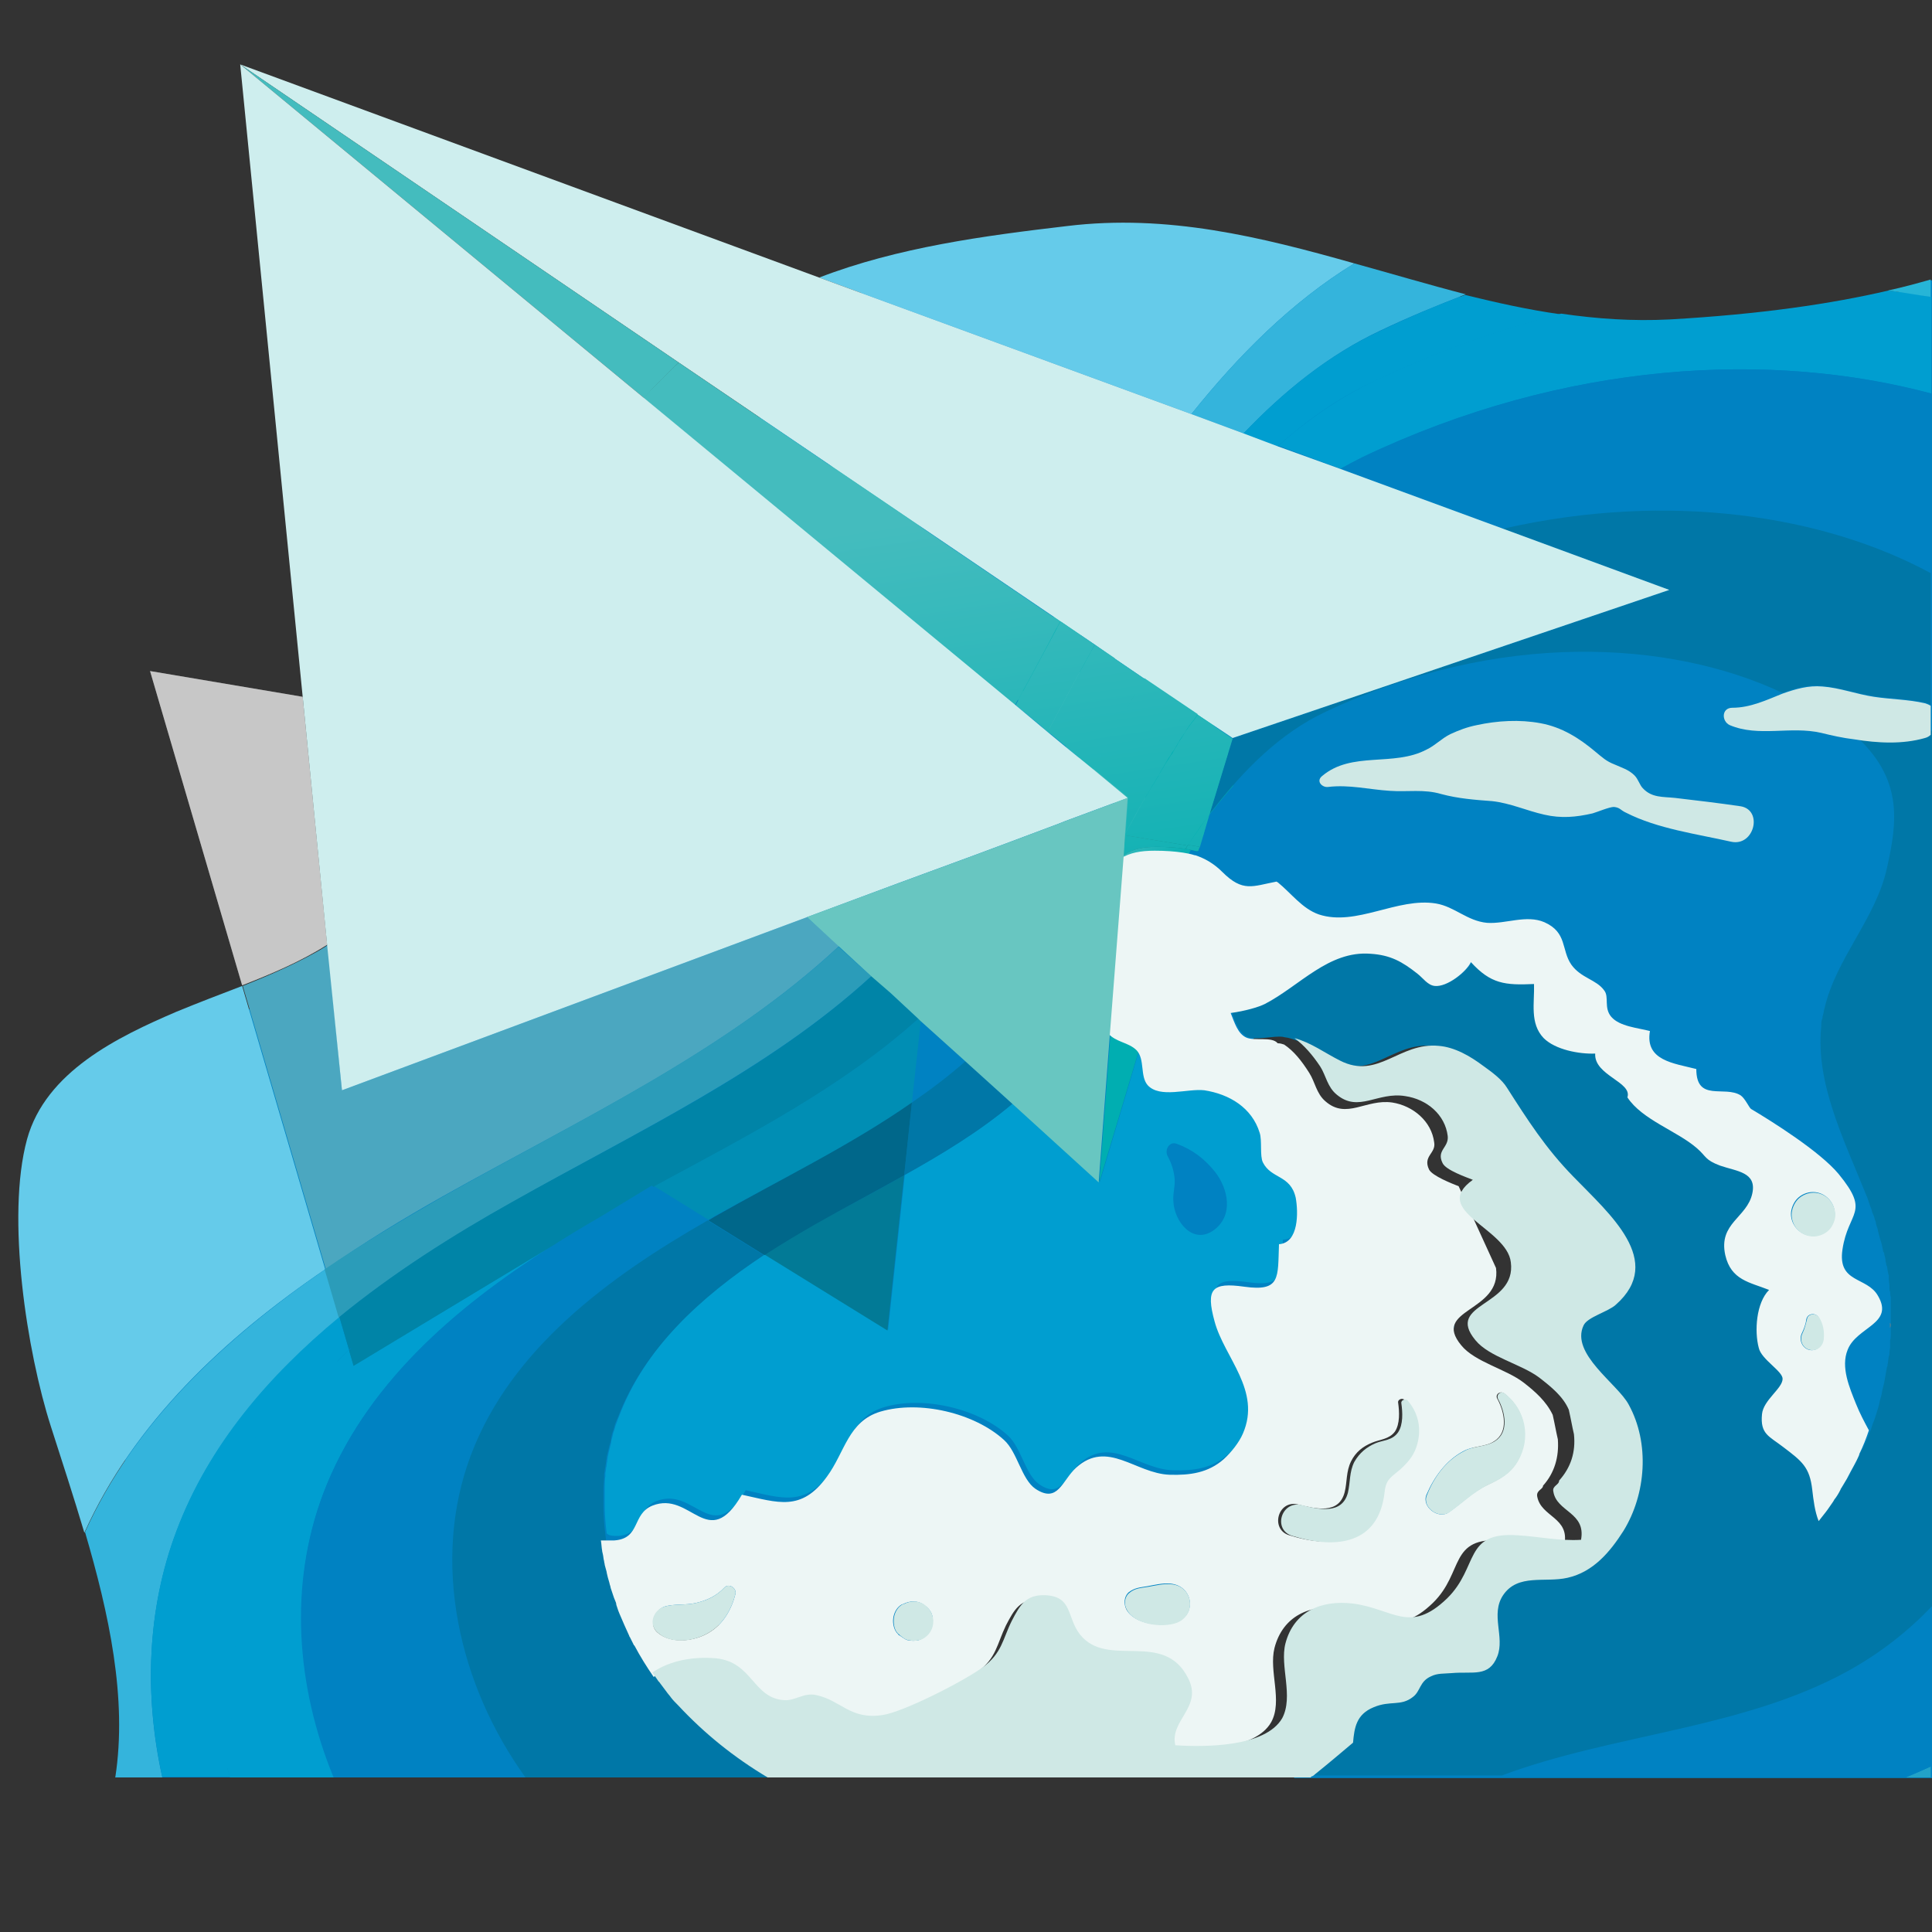 <?xml version="1.0" encoding="utf-8"?>
<!-- Generator: Adobe Illustrator 22.0.1, SVG Export Plug-In . SVG Version: 6.00 Build 0)  -->
<svg version="1.1" id="Layer_1" xmlns="http://www.w3.org/2000/svg" xmlns:xlink="http://www.w3.org/1999/xlink" x="0px" y="0px"
	 viewBox="0 0 300 300" style="enable-background:new 0 0 300 300;" xml:space="preserve">
<rect x="0" y="0" width="300" height="300" fill="#333333" stroke="none"/>
<style type="text/css">
	.st0{fill:#0082C2;}
	.st1{fill:url(#SVGID_1_);}
	.st2{fill:url(#SVGID_2_);}
	.st3{fill:url(#SVGID_3_);}
	.st4{fill:url(#SVGID_4_);}
	.st5{fill:#65CBEA;}
	.st6{fill:url(#SVGID_5_);}
	.st7{fill:#34B4DC;}
	.st8{fill:#009ED0;}
	.st9{fill:#0077A7;}
	.st10{fill:#22A2C8;}
	.st11{fill:#26B5D7;}
	.st12{fill:#CFE8E5;}
	.st13{fill:#4BA7C0;}
	.st14{fill:#2B9CB9;}
	.st15{fill:#027A96;}
	.st16{fill:#0084A7;}
	.st17{fill:#008EB4;}
	.st18{fill:#00678A;}
	.st19{fill:#FFFFFF;}
	.st20{opacity:0.22;enable-background:new    ;}
	.st21{fill:#CEEEEE;}
	.st22{fill:url(#SVGID_6_);}
	.st23{fill:url(#SVGID_7_);}
	.st24{fill:url(#SVGID_8_);}
	.st25{fill:url(#SVGID_9_);}
	.st26{fill:url(#SVGID_10_);}
	.st27{fill:url(#SVGID_11_);}
	.st28{fill:url(#SVGID_12_);}
	.st29{fill:url(#SVGID_13_);}
	.st30{fill:url(#SVGID_14_);}
	.st31{fill:url(#SVGID_15_);}
	.st32{fill:url(#SVGID_16_);}
	.st33{fill:#EDF6F5;}
	.st34{fill:none;}
	.st35{fill:#68C6C1;}
</style>
<g>
	<g>
		<g>
			<g>
				<path class="st0" d="M100.8,184.4c-2.8,2-6.2,3.1-9.2,4.8c-3.3,1.9-6.4,4.1-9.4,6.3c-0.5,0.4,0,1.2,0.5,0.9
					c3.1-2.2,6.2-4.4,9.4-6.3c3-1.7,6.4-2.8,9.2-4.8C101.9,184.9,101.4,184.1,100.8,184.4L100.8,184.4z"/>
			</g>
		</g>
		<path class="st0" d="M210.3,41c0,0-60.1-4.6-74.9,2.5L50.8,146.8c0,0-46.4,33.2-37.6,59c0,0,19.5,51.9,4.7,70.2h94.6
			c-4.7-3.5-8.7-8.2-13-12c-8-7.3,3.9-19.2,11.9-11.9c3.8,3.5,7.5,6.9,11.3,10.2c0.9-1.6,1.9-3.1,3.3-4.4c3.2-3.2,8.7-3.2,11.9,0
			c0.8,0.8,1.5,1.7,2.2,2.7c0.5-0.9,0.9-1.8,1.4-2.6c2.6-4.3,5.8-7.7,10.1-10.4c8-5.2,20.7-7.2,24.1,4.5c0.1,0.4,0.2,0.8,0.3,1.2
			c5.8-0.8,12.1,0,15.5,5.4c0.3,0.5,0.5,0.9,0.7,1.4c0.6-1.3,1-2.7,1.5-3.8c2.3-5.4,5.9-9.8,11.4-12.4c4.6-2.2,10.1-1.8,13.6,1.3
			c3.2-3.9,6.6-7.2,11.2-9.5c-0.8-3.8-1.1-7.8-1.3-11.7c-0.2-3.3-0.2-6.6-0.3-9.9c-0.7-0.8-1.3-1.8-1.7-2.8c-1.5-3.6-1-6.4,0.4-8.7
			c-0.1-0.5-0.2-1-0.3-1.4c-1.5-5.8-4.5-14-10.5-16.3c-3.4-1.4-7-2-10.4-3.6c-3.6-1.8-6.7-4.2-9.9-6.6c-8.5-6.3-1.2-19.9,8.5-14.5
			c2.7,1.5,7.2-1.1,10.1-1.5c4.2-0.7,8-0.1,11.7,2.2c5.8,3.5,9.1,9.6,14.1,13.9c6.1,5.3,13.1,10.2,12.5,19.4
			c-0.3,4.7-2.7,9.1-6,12.4c-0.1,0.2-0.3,0.3-0.5,0.4c1.3,0.9,2.5,1.8,3.5,2.9c3.5,3.8,5.2,9.3,3.7,14.3c-0.6,2-1.8,3.6-2.6,5.4
			c-0.7,1.6-0.4,2.5-0.4,4.8c0,1.9-0.2,3.8-0.8,5.5c0.7,1.7,1.2,3.5,1.1,5.6c-0.6,8.1-10.3,10.1-14.7,6c-0.2,0.1-0.4,0.3-0.6,0.4
			c-2.5,1.9-4.4,4.7-6.2,7.2c-5.1,7-10.1,12.5-18.4,15.7c-2.8,1.1-5.4,0.3-7.3-1.4c-0.8,1-1.7,1.9-2.7,2.7h99.1V43.5
			C299.8,43.5,262.6,60.2,210.3,41z M202.5,225.2c0.3,0,0.6,0,0.7,0c0,0,0,0,0-0.1c-0.1-0.1,0.3-0.3,0,0c0.2-0.2,0.3-0.4,0.3-0.4
			c0.3-0.5,0.6-1,0.9-1.5c0-0.1,0.1-0.2,0.1-0.2c0.1-0.2,0.2-0.5,0.3-0.7c0.2-0.7,0.5-1.4,0.7-2.1c0.5-1.5,0.9-3.1,1.4-4.6
			c1.3-4.4,5.9-7.1,10.4-5.9c4.3,1.2,7.2,6,5.9,10.4c-1.4,4.5-2.5,9.4-5.1,13.4c-3.5,5.4-9,8.7-15.5,8.6c-4.6-0.1-8.4-3.8-8.4-8.4
			C194.1,229.2,197.9,225.1,202.5,225.2z"/>
		<path class="st0" d="M175.4,271.5c-2.8,1.8-6,3.1-9.1,4.1c-0.4,0.1-0.7,0.2-1.1,0.3h11.8c-0.8-1.4-1.3-2.9-1.4-4.6
			C175.5,271.5,175.4,271.5,175.4,271.5z"/>
		<g>
			<g>
				
					<linearGradient id="SVGID_1_" gradientUnits="userSpaceOnUse" x1="139.964" y1="196.549" x2="180.653" y2="196.549" gradientTransform="matrix(1 0 0 -1 0 300)">
					<stop  offset="0" style="stop-color:#44BCBE"/>
					<stop  offset="1" style="stop-color:#00AEB1"/>
				</linearGradient>
				<path class="st1" d="M158.8,107.2c5.9,3.8,11.2,8.3,16,13.5c2.2-2.9,4.4-5.8,6.7-8.6c-3.4-1.6-6.3-3.6-8.8-6.4
					c-2.3-2.6-3.5-6-6.1-8.3c-2.9-2.6-6.6-1.6-9.6-3.5c-3.5-2.1-6.4-5.6-9.9-8c-1.9,3.2-3.7,6.3-5.6,9.5c4.3,2.3,6.1,7.4,10.1,10.1
					c1.5,1,3.1,1.2,4.7,2c2.2,1.1,3.8,3.2,5.3,5.1c4.4,5.5,12.2-2.3,7.8-7.8c-1.6-1.9-3.1-3.7-5.1-5.2s-4.3-1.8-6.3-3.1
					c-1.7-1-2.9-3.5-4.3-5c-2-2.2-3.9-4.3-6.6-5.7c-6.3-3.4-11.4,5.5-5.6,9.5c3.7,2.5,6.7,6.3,10.6,8.5c1.4,0.8,2.9,1.2,4.5,1.5
					c1,0.1,2,0.3,3.1,0.4c-0.8-0.9-0.8-0.9-0.2,0.2c2.4,2.6,3.9,6,6.4,8.5c2.9,2.9,6.3,5.2,10,6.9c5.5,2.5,11.1-3.9,6.7-8.6
					c-5.4-5.8-11.5-10.9-18.2-15.2C158.4,93.9,152.9,103.4,158.8,107.2L158.8,107.2z"/>
			</g>
		</g>
		<g>
			<g>
				
					<linearGradient id="SVGID_2_" gradientUnits="userSpaceOnUse" x1="170.063" y1="179.121" x2="186.597" y2="179.121" gradientTransform="matrix(1 0 0 -1 0 300)">
					<stop  offset="0" style="stop-color:#44BCBE"/>
					<stop  offset="1" style="stop-color:#00AEB1"/>
				</linearGradient>
				<path class="st2" d="M191.6,124.6c-0.1-5.2-0.7-10.1-4.8-13.7c-4.1-3.5-9.4-5.3-14.4-7c-2.8-0.9-6.1,1.1-6.8,3.8
					c-1.3,5.4,1.3,9.6,4.6,13.7c1.2,1.6,3.2,3.1,4,4.9c0.7,1.5,0.7-0.3-0.1,1.1c-0.5,0.9-1.9,1.9-2.6,2.8c-4.3,5.6,5.3,11.1,9.5,5.6
					c-1.1,1.5,1.6-0.9,1.6-0.9c1-0.9,1.7-1.7,2.3-2.9c1.1-2.3,1.1-5,0.5-7.4c-0.7-2.5-2-4.5-3.6-6.5c-1.1-1.3-5.9-5.6-5.5-7.4
					c-2.3,1.3-4.5,2.6-6.8,3.8c2.7,0.9,5.4,1.8,7.9,3.2c3.1,1.7,3.2,3.4,3.3,6.9C180.8,131.7,191.8,131.7,191.6,124.6L191.6,124.6z"
					/>
			</g>
		</g>
		<g>
			<g>
				
					<linearGradient id="SVGID_3_" gradientUnits="userSpaceOnUse" x1="126.916" y1="206.443" x2="171.596" y2="206.443" gradientTransform="matrix(1 0 0 -1 0 300)">
					<stop  offset="0" style="stop-color:#44BCBE"/>
					<stop  offset="1" style="stop-color:#00AEB1"/>
				</linearGradient>
				<path class="st3" d="M174.1,104.6c-8-5.6-16-11.3-23.9-17.1c-6.8-5-12.8-11-20.3-14.8c-6.3-3.2-11.9,6.3-5.6,9.5
					c7.4,3.8,13.6,9.9,20.3,14.8c7.9,5.8,15.9,11.5,23.9,17.1C174.3,118.1,179.8,108.6,174.1,104.6L174.1,104.6z"/>
			</g>
		</g>
		<g>
			<g>
				
					<linearGradient id="SVGID_4_" gradientUnits="userSpaceOnUse" x1="167.126" y1="185.031" x2="182.204" y2="185.031" gradientTransform="matrix(1 0 0 -1 0 300)">
					<stop  offset="0" style="stop-color:#44BCBE"/>
					<stop  offset="1" style="stop-color:#00AEB1"/>
				</linearGradient>
				<path class="st4" d="M164.6,114.7c4.7,2.8,9.2,5.9,13.4,9.3c2.3,1.9,5.5,2.3,7.8,0c1.9-1.9,2.3-5.9,0-7.8c-5-4-10.2-7.7-15.6-11
					C164.1,101.5,158.5,111,164.6,114.7L164.6,114.7z"/>
			</g>
		</g>
		<g>
			<g>
				<path class="st0" d="M97,183.5c0.5-0.4,0,0-0.1,0.1s-0.7,0.3-0.1,0.1c-1.2,0.5-2,1.4-1.8,2.7c0.1,1.1,1.2,2.3,2.5,2.2
					c0.8-0.1,1.5-0.2,2.1-0.7c0.3-0.2,0.6-0.5,0.9-0.7c-0.6,0.4,0,0,0.2,0c1.2-0.5,1.6-2.4,0.9-3.4c-0.8-1.2-2.1-1.5-3.4-0.9
					c-0.4,0.2-0.8,0.5-1.2,0.8c-0.4,0.3,0.5-0.2,0,0l-0.1,0.1c0.2-0.1,0.4-0.2,0.7-0.2c0.2,1.6,0.4,3.3,0.7,4.9
					c1-0.4,1.7-0.8,2.5-1.4c0.5-0.4,0.7-1.2,0.7-1.8s-0.3-1.3-0.7-1.8c-0.5-0.4-1.1-0.8-1.8-0.7C98,182.8,97.5,183.1,97,183.5
					L97,183.5z"/>
			</g>
		</g>
		<path class="st5" d="M210.3,40.9c-14.5-4.1-29-7.7-44.6-5.8c-12.8,1.5-26.3,3.3-38.5,8L185,64.3C192.2,55.3,200.5,46.9,210.3,40.9
			z"/>
		<path class="st5" d="M50.5,197.1l-12.9-44c-3.4,1.3-6.8,2.6-10.2,4c-9.1,3.9-20.3,9.3-23.2,19.8c-3.3,12.1,0,33.1,3.7,44.6
			c1.7,5.3,3.5,10.8,5.2,16.5C20.8,220.9,34.8,207.8,50.5,197.1z"/>
		
			<linearGradient id="SVGID_5_" gradientUnits="userSpaceOnUse" x1="293.538" y1="603.63" x2="293.538" y2="104.038" gradientTransform="matrix(1 0 0 -1 0 300)">
			<stop  offset="0" style="stop-color:#A51CA0"/>
			<stop  offset="1" style="stop-color:#EC7A48"/>
		</linearGradient>
		<path class="st6" d="M293.5,206.2c0,0.1,0,0.2,0,0.3c0-0.4,0-0.9,0-1.3c0,0.1,0,0.2,0,0.2C293.6,205.6,293.6,205.9,293.5,206.2z"
			/>
		<path class="st7" d="M27.4,237.8c5-13.3,14.3-24.1,25.3-33.2l-2.2-7.5c-15.7,10.8-29.7,23.9-37.3,40.8c3.7,12.6,6.6,25.8,4.7,38.1
			h7.3C22.4,263.3,22.8,250,27.4,237.8z"/>
		<path class="st7" d="M185,64.3l8.1,3c6.2-6.5,13.2-12.2,21.3-16c4.4-2.1,8.8-3.9,13.2-5.6c-5.8-1.5-11.5-3.2-17.3-4.8
			C200.5,46.9,192.2,55.3,185,64.3z"/>
		<path class="st8" d="M96,238.5c4-0.3,2.7-4.1,5.9-5.4c6-2.4,8.6,7.3,13.9-1.7c5.5,1.2,9.2,2.7,13.2-2.8c2.7-3.8,3.2-8.6,8.3-10.1
			c6-1.8,14.6,0.2,19.2,4.4c2.1,1.9,2.7,6.1,4.9,7.6c3.4,2.3,4-1.3,6.3-3.3c4.9-4.3,9.2,1,14.5,1.1c3.2,0.1,6-0.3,8.4-2.4
			c1.2-1,2.4-2.5,3-4c2.9-6.7-2.9-11.8-4.4-17.4c-1.4-5.1-0.4-6.1,4.6-5.4c5.7,0.8,5.3-1.4,5.4-6.6c3.1-0.1,3.1-5,2.6-7.2
			c-0.7-3.6-3.7-2.9-5.1-5.5c-0.5-1-0.1-3.4-0.5-4.6c-1.1-3.9-4.6-6-8.6-6.6c-2.6-0.4-6.9,1.2-8.8-0.8c-1.2-1.3-0.4-3.9-1.7-5.4
			l-6.3,21.1l-13.5-12.2c-5.1,4.3-10.9,7.8-16.8,11.1l-2.6,24.1l-19.1-11.8c-9.8,6.4-18.6,14.4-22.7,25.3c-0.2,0.4-0.3,0.9-0.5,1.3
			c0,0.1-0.1,0.3-0.1,0.4c-0.1,0.3-0.2,0.6-0.3,0.9c0,0.2-0.1,0.3-0.1,0.5c-0.1,0.3-0.2,0.6-0.2,0.9c0,0.1-0.1,0.3-0.1,0.4
			c-0.1,0.4-0.2,0.8-0.3,1.2c0,0.2-0.1,0.4-0.1,0.5c0,0.2-0.1,0.5-0.1,0.7s-0.1,0.4-0.1,0.7c0,0.2-0.1,0.4-0.1,0.6
			c0,0.2-0.1,0.5-0.1,0.7c0,0.1,0,0.3,0,0.4c-0.1,0.6-0.1,1.2-0.1,1.8v0.1c0,0.3,0,0.7,0,1c0,0.1,0,0.2,0,0.3c0,0.3,0,0.7,0,1v0.1
			c0,1.5,0.1,3,0.3,4.6l0,0C94.6,238.5,95.2,238.5,96,238.5z M182.7,177.6c2.5,0.9,4.4,2.4,6,4.4c2,2.6,2.9,6.7-0.2,9
			c-3.3,2.4-6.2-1.4-6.3-4.5c-0.1-1.2,0.3-2.3,0.2-3.4c-0.1-1.3-0.5-2.5-1.1-3.6C180.8,178.5,181.6,177.2,182.7,177.6z"/>
		<path class="st0" d="M186.3,131.6l0.6,0.1l-0.8,0.5v0.2c1.5,0.5,2.9,1.3,4.2,2.6c3.2,3.2,4.7,2.2,8.4,1.5c0.4-0.1,0.7-0.1,1.1-0.2
			c3.3-0.4,3.9,2.5,6.9,2c2-0.4,3.8-2.7,3.6-4.7c7.6-0.3,15.5,1.4,22.5,4.5c-1-3.3,6.1-3,7.7-2.7c4.8,1.1,10.8,5.6,13.2,9.9
			c0.8,1.4,1,7,2.2,7.8c1.5,1.1,4.5,0,6.4,1.3c1.8,1.3,2.2,5.1,4.3,5.6c1.8,0.5,5.2-2.3,7.3-2.4c2.8-0.1,6.1,0.8,8.6,2.5l0,0
			c0-0.4,0.1-0.8,0.1-1.1c0-0.1,0-0.3,0.1-0.4c0-0.1,0-0.3,0.1-0.4c0.1-0.3,0.1-0.6,0.2-0.9c1.8-7.8,7.9-14,9.7-21.8
			c1.7-7.4,2.5-13.9-4.9-20.6c-1.7-0.3-3.5-0.7-5.1-1c-4.7-1.1-9.6,0.7-14.2-1.2c-1.4-0.6-1.3-2.7,0.4-2.7c2.8,0,5.3-1.2,7.8-2.2
			c-17.6-8.3-44.4-9.8-70.9,2.9c-7.1,3.4-12.8,9.1-17.6,15.3c-0.2,0.2-0.3,0.4-0.5,0.6L186.3,131.6z M205.2,120.5
			c4.6-3.8,11.1-1.4,16.2-4.1c1.3-0.7,2.3-1.8,3.7-2.4c1.4-0.7,2.7-1.1,4.1-1.4c3.2-0.7,6.7-0.9,9.9-0.3c3.3,0.6,6,2.2,8.5,4.4
			c1.1,0.9,1.7,1.5,3,2c1.1,0.5,2.2,0.8,3.1,1.7c0.6,0.6,0.8,1.5,1.3,2c1.4,1.5,3.1,1.3,5,1.5c3.4,0.3,6.8,0.8,10.2,1.3
			c3.5,0.5,2.1,6.2-1.5,5.5c-5.3-1.1-11.5-2-16.3-4.5c-0.8-0.4-0.8-0.9-1.9-0.9c-0.7,0-2.6,0.9-3.3,1c-2.6,0.6-4.8,0.8-7.5,0.2
			c-2.8-0.6-5.3-1.8-8.1-2.1c-2.7-0.3-5.3-0.4-7.9-1.1c-2.6-0.7-5.2-0.3-8-0.5c-3.2-0.2-6.3-1-9.6-0.6
			C205.3,122.3,204.3,121.3,205.2,120.5z"/>
		<g>
			<path class="st9" d="M281.6,231.2c-0.4-3.4-1.6-4.4-4.5-6.6c-2.3-1.7-3.6-2-3.3-5.1c0.2-2.1,3.2-4,3.2-5.5c0-1.2-3.2-3-3.7-4.8
				c-0.6-2.7-0.4-7,1.6-9c-3-1.2-5.9-1.4-6.8-5.4c-1.1-5,3.3-5.8,4.2-9.6c0.7-3.3-2.4-3.4-5-4.3c-2.4-0.9-2.1-1.4-3.6-2.7
				c-3.1-2.8-8.5-4.4-10.8-7.9c0.7-2.4-5.2-3.4-5-6.8c-2.5,0.1-6.2-0.5-8-2.4c-2.2-2.2-1.4-5.5-1.5-8.4c-4.6,0.2-6.8,0-9.8-3.4
				c-0.7,1.5-3.7,3.9-5.6,3.7c-1.1-0.1-1.8-1.2-2.7-1.9c-2.4-1.9-4.2-2.8-7.3-3.1c-6.6-0.5-11,5-16.4,7.8c-1,0.5-3.1,1.2-5.3,1.4
				c0.5,1.5,1.1,3.1,2.4,3.8c1.3,0.6,4-0.2,5.5,0c0.3,0.1,0.7,0.1,1,0.2c2.6,0.7,4.6,2.3,7,3.5c5.8,3,9-2.8,15-2.3
				c2.5,0.2,4.8,1.7,6.8,3.1c1.2,0.9,2.7,2.1,3.6,3.4c3.1,4.9,5.9,9.4,10.1,13.7c5.5,5.7,14,13,6.5,19.8c-1.1,1-4.3,1.9-4.9,3.2
				c-2,4.3,5.2,9,6.9,12.2c3.2,6,2.5,13.8-0.8,19.5c-2,3.4-4.6,6.4-8.5,7.3c-3.4,0.8-7.5-0.7-9.8,2.7c-2,3,0.3,6.6-0.9,9.5
				c-1.4,3.3-3.8,2.4-7,2.6c-1,0.1-2.1,0-3.1,0.5c-1.6,0.8-1.5,2.3-2.7,3.2c-1.9,1.5-3.5,0.5-6,1.6c-2.6,1.1-2.9,3.1-3.1,5.5l0,0
				c1.2-1,2.4-1.9,3.6-2.8c0.1-0.1,0.2-0.2,0.3-0.3c0.5-0.3,0.9-0.7,1.4-1c0.2-0.1,0.3-0.2,0.5-0.3c0.6-0.4,1.2-0.8,1.8-1.2
				c15.8-9.5,36.1-8.5,52.2-17.3c0.6-0.3,1.2-0.7,1.8-1.1c0.2-0.1,0.4-0.2,0.6-0.4c0.4-0.3,0.8-0.5,1.2-0.8c0.2-0.1,0.4-0.3,0.6-0.4
				c0.4-0.3,0.7-0.5,1.1-0.8c0.2-0.2,0.4-0.3,0.6-0.5c0.4-0.3,0.7-0.6,1-0.8c0.2-0.2,0.4-0.3,0.6-0.5c0.3-0.3,0.7-0.6,1-0.9
				c0.2-0.2,0.4-0.3,0.5-0.5c0.4-0.3,0.7-0.7,1-1c0.2-0.2,0.3-0.3,0.5-0.5c0.4-0.4,0.7-0.8,1.1-1.2c0.1-0.1,0.2-0.2,0.3-0.4
				c0.5-0.5,0.9-1.1,1.4-1.6C281.9,234.6,281.7,232.9,281.6,231.2z"/>
		</g>
		<path class="st8" d="M259.3,49.6c-5.8,0.3-11.4-0.1-16.9-0.9c-9.6,2.4-19.4,5.9-29.1,10.5c-5.4,2.6-10.3,6-14.8,10l9.7,3.6
			c1.1-0.6,2.3-1.2,3.4-1.8c31.7-15.1,63.6-16.5,88.3-9.9v-15c-2.2-0.4-4.4-0.7-6.6-1C284.3,47.2,273.3,48.8,259.3,49.6z"/>
		<path class="st10" d="M299.8,276v-1.7c-1.3,0.6-2.6,1.1-3.9,1.7H299.8z"/>
		<path class="st8" d="M50.2,231.9c6.3-16.6,20.2-28.8,35.5-38.4L54.9,212l-0.7-2.4c-7.6,7.4-13.9,15.8-17.6,25.8
			c-4.9,13-4.8,27.2-0.9,40.6h16.2C46.1,261.9,44.9,246.1,50.2,231.9z"/>
		<path class="st8" d="M193.1,67.3l5.3,2c4.5-4,9.4-7.5,14.8-10c9.7-4.6,19.5-8.1,29.1-10.5c-5-0.7-9.9-1.8-14.8-3
			c-4.4,1.6-8.8,3.5-13.2,5.6C206.3,55.1,199.3,60.8,193.1,67.3z"/>
		<path class="st11" d="M299.8,46.1v-2.7c-2.1,0.6-4.3,1.2-6.6,1.7C295.4,45.4,297.6,45.8,299.8,46.1z"/>
		<path class="st8" d="M36.6,235.4c3.8-9.9,10-18.4,17.6-25.8l-1.5-5.1c-11,9.1-20.3,19.9-25.3,33.2c-4.6,12.2-5,25.5-2.2,38.2h10.5
			C31.8,262.6,31.7,248.4,36.6,235.4z"/>
		<path class="st0" d="M211.5,71c-1.2,0.6-2.3,1.2-3.4,1.8l25.3,9.3c25.9-5.9,50-2.1,66.4,6.9V61.1C275.1,54.5,243.2,55.9,211.5,71z
			"/>
		<path class="st0" d="M286.7,259.8c-16.4,9-36.3,9.7-53.7,16.2h62.9c1.3-0.5,2.6-1.1,3.9-1.7v-24.6
			C296,253.7,291.6,257.1,286.7,259.8z"/>
		<path class="st0" d="M73.1,226c6.2-16.5,21.5-27.8,36.8-36.5l-8.4-5.2c-2.1,1.1-4.2,2.3-6.3,3.5c-0.6,0.4-1.3,0.7-1.9,1.1
			l-7.6,4.6c-15.2,9.7-29.2,21.8-35.5,38.4c-5.4,14.2-4.2,30,1.6,44.1h29.7C71.2,261.6,66.9,242.5,73.1,226z"/>
		<path class="st0" d="M142.9,158.5l-1.4,12.8c2.9-2,5.7-4.1,8.3-6.4L142.9,158.5z"/>
		<path class="st9" d="M233.4,82.1l25.8,9.5l-67.8,23l-3.6,11.8c0.2-0.2,0.3-0.4,0.5-0.6c4.8-6.2,10.5-12,17.6-15.3
			c26.6-12.6,53.3-11.2,70.9-2.9c1.9-0.7,3.9-1.3,6.2-1.1c2.7,0.3,5.3,1.2,8,1.6c2.6,0.4,5.3,0.4,7.9,1c0.4,0.1,0.7,0.2,0.9,0.4V89
			C283.4,80.1,259.3,76.2,233.4,82.1z"/>
		<path class="st9" d="M288.1,114.2c7.3,6.7,6.6,13.1,4.9,20.6c-1.7,7.8-7.9,14-9.7,21.8c-0.1,0.3-0.1,0.6-0.2,0.9
			c0,0.1-0.1,0.3-0.1,0.4c0,0.1,0,0.3-0.1,0.4c-0.1,0.4-0.1,0.8-0.1,1.1l0,0c-0.9,8.8,3.5,17.5,7,26.2c0,0.1,0,0.1,0.1,0.2
			c0.1,0.3,0.2,0.6,0.3,0.9c0,0.1,0.1,0.2,0.1,0.3c0.1,0.3,0.2,0.5,0.3,0.8c0,0.1,0.1,0.2,0.1,0.4c0.1,0.2,0.2,0.5,0.3,0.7
			c0,0.1,0.1,0.3,0.1,0.4c0.1,0.2,0.2,0.5,0.2,0.7c0,0.1,0.1,0.3,0.1,0.4c0.1,0.2,0.2,0.5,0.2,0.7c0,0.1,0.1,0.2,0.1,0.4
			c0.1,0.4,0.2,0.7,0.3,1.1c0.2,0.5,0.3,1.1,0.4,1.6c0,0.1,0,0.2,0.1,0.2c0,0.1,0.1,0.2,0.1,0.4c0.1,0.4,0.2,0.7,0.2,1.1
			c0,0.1,0.1,0.3,0.1,0.4c0,0.1,0,0.2,0.1,0.3c0.1,0.4,0.1,0.8,0.2,1.1c0,0.1,0,0.2,0.1,0.3c0,0.1,0,0.2,0,0.3s0,0.2,0,0.4
			c0,0.3,0.1,0.7,0.1,1c0,0.1,0,0.2,0,0.3c0,0,0,0,0,0.1c0,0.2,0,0.3,0.1,0.5c0,0.3,0,0.5,0.1,0.8c0,0.1,0,0.3,0,0.4
			c0,0.1,0,0.2,0,0.3s0,0.2,0,0.2c0,0.3,0,0.6,0,0.8c0,0.1,0,0.2,0,0.4s0,0.4,0,0.6c0,0.2,0,0.3,0,0.5c0,0.4,0,0.9,0,1.3
			c0,0.2,0,0.3,0,0.5s0,0.4,0,0.6c0,0.1,0,0.2,0,0.2c0,0.3,0,0.6-0.1,0.9c0,0.1,0,0.2,0,0.4c0,0.1,0,0.2,0,0.3s0,0.2,0,0.3
			c0,0.3-0.1,0.6-0.1,0.9c0,0.2,0,0.4-0.1,0.6c-0.1,0.4-0.1,0.9-0.2,1.3c0,0.1,0,0.3-0.1,0.4c-0.1,0.6-0.2,1.1-0.3,1.7
			c0,0.2-0.1,0.4-0.1,0.6c-0.1,0.4-0.2,0.8-0.3,1.2c0,0.2-0.1,0.4-0.1,0.6c-0.1,0.5-0.3,1-0.4,1.6c0,0.1-0.1,0.3-0.1,0.4
			c-0.1,0.4-0.3,0.9-0.4,1.3c-0.1,0.2-0.1,0.4-0.2,0.6c-0.1,0.4-0.3,0.7-0.4,1.1c-0.1,0.2-0.1,0.4-0.2,0.6c-0.2,0.5-0.4,1-0.6,1.5
			c-0.1,0.2-0.2,0.4-0.3,0.6c-0.1,0.3-0.3,0.7-0.5,1c-0.1,0.2-0.2,0.4-0.3,0.7c-0.2,0.4-0.4,0.7-0.5,1.1c-0.1,0.2-0.2,0.5-0.4,0.7
			c-0.2,0.4-0.4,0.8-0.6,1.2c-0.1,0.2-0.2,0.4-0.4,0.6c-0.2,0.3-0.4,0.6-0.5,0.9c-0.1,0.2-0.2,0.4-0.4,0.6c-0.3,0.5-0.6,0.9-0.9,1.3
			c-0.1,0.2-0.3,0.4-0.4,0.6c-0.2,0.3-0.4,0.6-0.6,0.9c-0.1,0.2-0.3,0.4-0.5,0.6c-0.2,0.3-0.4,0.6-0.7,0.9c-0.6,0.7-1.2,1.4-1.8,2.1
			c-0.1,0.1-0.2,0.2-0.3,0.4c-0.4,0.4-0.7,0.8-1.1,1.2c-0.1,0.2-0.3,0.3-0.5,0.5c-0.3,0.3-0.7,0.7-1,1c-0.2,0.2-0.4,0.3-0.5,0.5
			c-0.3,0.3-0.7,0.6-1,0.9c-0.2,0.2-0.4,0.3-0.6,0.5c-0.3,0.3-0.7,0.6-1,0.8c-0.2,0.2-0.4,0.3-0.6,0.5c-0.4,0.3-0.7,0.5-1.1,0.8
			c-0.2,0.1-0.4,0.3-0.6,0.4c-0.4,0.3-0.8,0.5-1.2,0.8c-0.2,0.1-0.4,0.2-0.6,0.4c-0.6,0.4-1.2,0.7-1.8,1.1
			c-16.2,8.8-36.5,7.8-52.2,17.3c-0.6,0.4-1.2,0.8-1.8,1.2c-0.2,0.1-0.3,0.2-0.5,0.3c-0.5,0.3-1,0.7-1.4,1c-0.1,0.1-0.2,0.2-0.3,0.3
			c-1.2,0.9-2.4,1.9-3.6,2.8l0,0c-2,1.6-3.9,3.3-5.8,4.9c-0.2,0.2-0.5,0.4-0.7,0.6c-0.1,0.1-0.1,0.1-0.2,0.2h30.5
			c17.4-6.5,37.3-7.2,53.7-16.2c4.9-2.7,9.3-6.1,13.1-10.1v-136c-0.3,0.2-0.6,0.4-0.9,0.5C295.6,115,291.9,114.8,288.1,114.2z"/>
		<path class="st9" d="M106.2,264.6c-0.4-0.4-0.7-0.8-1.1-1.2l0,0l0,0c-0.1-0.1-0.2-0.3-0.3-0.4c-0.3-0.3-0.5-0.6-0.7-0.9
			c-0.1-0.2-0.2-0.3-0.4-0.5c-0.2-0.3-0.5-0.6-0.7-1c-0.1-0.1-0.2-0.3-0.3-0.4c-0.3-0.4-0.5-0.8-0.8-1.2c0-0.1-0.1-0.1-0.1-0.2
			c-0.3-0.5-0.6-1-1-1.5l-0.1-0.1c-0.3-0.5-0.5-0.9-0.8-1.4c-0.1-0.1-0.1-0.2-0.2-0.3c-0.2-0.4-0.5-0.8-0.7-1.3
			c-0.1-0.1-0.1-0.2-0.2-0.3c-0.2-0.5-0.5-0.9-0.7-1.4c0,0,0-0.1-0.1-0.1c-0.8-1.7-1.4-3.4-2-5.1v-0.1c-0.2-0.6-0.4-1.1-0.5-1.7l0,0
			c-0.7-2.4-1.2-4.8-1.5-7.2l0,0l0,0c-0.2-1.5-0.3-3-0.3-4.6v-0.1c0-0.3,0-0.7,0-1c0-0.1,0-0.2,0-0.3c0-0.3,0-0.7,0-1v-0.1
			c0-0.6,0.1-1.2,0.1-1.8c0-0.1,0-0.3,0-0.4c0-0.2,0.1-0.5,0.1-0.7s0.1-0.4,0.1-0.6c0-0.2,0.1-0.4,0.1-0.7c0-0.2,0.1-0.5,0.1-0.7
			s0.1-0.4,0.1-0.5c0.1-0.4,0.2-0.8,0.3-1.2c0-0.1,0.1-0.3,0.1-0.4c0.1-0.3,0.2-0.6,0.2-0.9c0-0.2,0.1-0.3,0.1-0.5
			c0.1-0.3,0.2-0.6,0.3-0.9c0-0.1,0.1-0.3,0.1-0.4c0.1-0.4,0.3-0.9,0.5-1.3c4.1-10.8,12.9-18.8,22.7-25.3l-8.7-5.4
			c-15.4,8.8-30.6,20-36.8,36.5c-6.2,16.5-1.9,35.6,8.5,50h38.2C114.7,272.6,110.1,268.9,106.2,264.6z"/>
		<path class="st9" d="M141.6,171.2l-1.2,11.3c5.9-3.3,11.7-6.8,16.8-11.1l-7.3-6.6C147.3,167.1,144.5,169.2,141.6,171.2z"/>
		<path class="st12" d="M206.2,122.2c3.3-0.4,6.4,0.4,9.6,0.6c2.8,0.2,5.3-0.3,8,0.5c2.6,0.7,5.2,0.9,7.9,1.1
			c2.8,0.3,5.4,1.5,8.1,2.1c2.6,0.6,4.9,0.4,7.5-0.2c0.7-0.2,2.6-1,3.3-1c1,0.1,1,0.5,1.9,0.9c4.9,2.5,11,3.3,16.3,4.5
			c3.6,0.8,5-4.9,1.5-5.5c-3.4-0.5-6.8-0.9-10.2-1.3c-1.9-0.2-3.6,0-5-1.5c-0.5-0.5-0.7-1.4-1.3-2c-0.9-0.9-2-1.2-3.1-1.7
			c-1.3-0.5-1.9-1.1-3-2c-2.5-2.1-5.2-3.8-8.5-4.4c-3.2-0.6-6.7-0.4-9.9,0.3c-1.5,0.3-2.8,0.8-4.1,1.4c-1.4,0.7-2.4,1.8-3.7,2.4
			c-5.1,2.7-11.6,0.2-16.2,4.1C204.3,121.3,205.3,122.3,206.2,122.2z"/>
		<path class="st12" d="M291,108.2c-2.7-0.4-5.3-1.4-8-1.6c-2.2-0.2-4.2,0.4-6.2,1.1c-2.5,1-5,2.2-7.8,2.2c-1.7,0-1.7,2.1-0.4,2.7
			c4.5,1.9,9.4,0.1,14.2,1.2c1.6,0.4,3.4,0.8,5.1,1c3.7,0.6,7.5,0.8,11-0.2c0.4-0.1,0.7-0.3,0.9-0.5v-4.5c-0.3-0.2-0.6-0.3-0.9-0.4
			C296.3,108.6,293.6,108.6,291,108.2z"/>
		<path class="st13" d="M68.7,185.8c21.2-11.9,43.9-22.4,61.6-38.9l-5-4.5l14.3-5.3l0,0l-86.5,32.2l-2.2-22.5
			c-4.1,2.5-8.7,4.5-13.2,6.3l12.9,44C56.4,193,62.5,189.3,68.7,185.8z"/>
		<path class="st14" d="M135.3,151.6l-5.1-4.6c-17.7,16.4-40.4,26.9-61.6,38.9c-6.1,3.5-12.3,7.2-18.2,11.2l2.2,7.5
			c8.3-6.8,17.6-12.7,26.9-17.9C98.7,175.8,119.2,166.3,135.3,151.6z"/>
		<path class="st15" d="M140.4,182.5c-4.6,2.6-9.2,5-13.8,7.5c-2.7,1.5-5.3,3.1-7.9,4.8l19.1,11.8L140.4,182.5z"/>
		<polygon class="st0" points="186.9,131.7 186.3,131.6 186.1,132.1 		"/>
		<path class="st16" d="M138.3,154.2c-15.1,13.8-34.4,22.7-52.4,32.9c-11.2,6.3-22.5,13.6-31.7,22.6l0.7,2.4l30.8-18.6
			c2.5-1.6,5-3.1,7.6-4.6l7.9-4.8l0.3,0.2c14.4-7.8,29.1-15.3,41.1-26.1L138.3,154.2z"/>
		<path class="st16" d="M138.3,154.2l-2.9-2.7c-16.1,14.8-36.6,24.3-55.8,35.1c-9.3,5.2-18.6,11.1-26.9,17.9l1.5,5.1
			c9.2-8.9,20.5-16.2,31.7-22.6C103.9,177,123.1,168,138.3,154.2z"/>
		<path class="st17" d="M141.6,171.2l1.4-12.8l-0.3-0.3c-12,10.8-26.7,18.3-41.1,26.1l8.4,5.2c0.3-0.2,0.7-0.4,1-0.6
			C121.2,183.2,132,177.9,141.6,171.2z"/>
		<path class="st18" d="M140.4,182.5l1.2-11.3c-9.6,6.7-20.4,11.9-30.6,17.7c-0.3,0.2-0.7,0.4-1,0.6l8.7,5.4
			c2.6-1.7,5.3-3.3,7.9-4.8C131.2,187.5,135.8,185.1,140.4,182.5z"/>
		<path class="st19" d="M47,108.2l-23.7-4L37.6,153c4.6-1.8,9.1-3.7,13.2-6.3L47,108.2z"/>
		<path class="st20" d="M47,108.2l-23.7-4L37.6,153c4.6-1.8,9.1-3.7,13.2-6.3L47,108.2z"/>
		<polygon class="st21" points="164.7,96.5 170,100.1 173,102.2 177.7,105.4 186,111 186,111 191.4,114.6 259.2,91.6 233.4,82.1 
			208.1,72.8 198.4,69.3 193.1,67.3 185,64.3 127.2,43.1 37.3,10 105.4,56.3 		"/>
		
			<linearGradient id="SVGID_6_" gradientUnits="userSpaceOnUse" x1="132.729" y1="217.649" x2="144.699" y2="137.597" gradientTransform="matrix(1 0 0 -1 0 300)">
			<stop  offset="0" style="stop-color:#44BCBE"/>
			<stop  offset="1" style="stop-color:#00AEB1"/>
		</linearGradient>
		<path class="st22" d="M105.4,56.3c-1.9,1.7-3.7,3.6-5.5,5.5l57.7,47.7c2.4-4.3,4.7-8.6,7-13L105.4,56.3z"/>
		
			<linearGradient id="SVGID_7_" gradientUnits="userSpaceOnUse" x1="159.886" y1="221.709" x2="171.856" y2="141.658" gradientTransform="matrix(1 0 0 -1 0 300)">
			<stop  offset="0" style="stop-color:#44BCBE"/>
			<stop  offset="1" style="stop-color:#00AEB1"/>
		</linearGradient>
		<path class="st23" d="M164.7,96.5c-2.3,4.3-4.7,8.7-7,13l5,4.1c2.4-4.5,4.8-9,7.3-13.5L164.7,96.5z"/>
		
			<linearGradient id="SVGID_8_" gradientUnits="userSpaceOnUse" x1="178.124" y1="224.437" x2="190.095" y2="144.385" gradientTransform="matrix(1 0 0 -1 0 300)">
			<stop  offset="0" style="stop-color:#44BCBE"/>
			<stop  offset="1" style="stop-color:#00AEB1"/>
		</linearGradient>
		<path class="st24" d="M186.3,131.6l1.5-5.1c-0.2,0.3-0.4,0.5-0.6,0.8l-0.1,0.1c-0.9,1.3-1.8,2.6-2.7,3.9L186.3,131.6z"/>
		
			<linearGradient id="SVGID_9_" gradientUnits="userSpaceOnUse" x1="159.678" y1="221.678" x2="171.648" y2="141.626" gradientTransform="matrix(1 0 0 -1 0 300)">
			<stop  offset="0" style="stop-color:#44BCBE"/>
			<stop  offset="1" style="stop-color:#00AEB1"/>
		</linearGradient>
		<path class="st25" d="M177,162.6C176.9,162.6,176.9,162.6,177,162.6c-1.3-1.4-3.2-1.3-4.5-2.8l-1.8,23.8L177,162.6z"/>
		
			<linearGradient id="SVGID_10_" gradientUnits="userSpaceOnUse" x1="166.603" y1="222.714" x2="178.574" y2="142.663" gradientTransform="matrix(1 0 0 -1 0 300)">
			<stop  offset="0" style="stop-color:#44BCBE"/>
			<stop  offset="1" style="stop-color:#00AEB1"/>
		</linearGradient>
		<path class="st26" d="M173,102.2c-2.6,4.5-5,9.2-7.5,13.8l4.3,3.5c2.6-4.8,5.1-9.5,7.9-14.1L173,102.2z"/>
		
			<linearGradient id="SVGID_11_" gradientUnits="userSpaceOnUse" x1="163.394" y1="222.234" x2="175.364" y2="142.183" gradientTransform="matrix(1 0 0 -1 0 300)">
			<stop  offset="0" style="stop-color:#44BCBE"/>
			<stop  offset="1" style="stop-color:#00AEB1"/>
		</linearGradient>
		<path class="st27" d="M170,100.1c-2.5,4.5-4.9,9-7.3,13.5l2.9,2.4c2.5-4.6,4.9-9.2,7.5-13.8L170,100.1z"/>
		
			<linearGradient id="SVGID_12_" gradientUnits="userSpaceOnUse" x1="172.115" y1="223.538" x2="184.085" y2="143.486" gradientTransform="matrix(1 0 0 -1 0 300)">
			<stop  offset="0" style="stop-color:#44BCBE"/>
			<stop  offset="1" style="stop-color:#00AEB1"/>
		</linearGradient>
		<path class="st28" d="M178,123.5l0.1-0.1c0.3-0.5,0.6-1,0.8-1.4c0.1-0.1,0.1-0.2,0.2-0.3c0.3-0.4,0.5-0.9,0.8-1.3
			c0.1-0.1,0.2-0.3,0.2-0.4c0.2-0.4,0.5-0.8,0.7-1.2c0.1-0.2,0.2-0.3,0.3-0.5c0.2-0.4,0.4-0.7,0.7-1.1c0.1-0.2,0.2-0.4,0.4-0.6
			c0.2-0.3,0.4-0.6,0.6-1c0.1-0.2,0.3-0.4,0.4-0.7c0.2-0.3,0.4-0.6,0.6-0.9c0.2-0.3,0.4-0.5,0.5-0.8c0.2-0.2,0.3-0.5,0.5-0.7
			c0.2-0.3,0.5-0.6,0.7-0.9c0.1-0.2,0.3-0.4,0.4-0.6l0.1-0.1l-8.3-5.6c-2.8,4.6-5.4,9.4-7.9,14.1l5.4,4.4l-0.4,5.5
			C175.8,127.4,176.9,125.4,178,123.5z"/>
		
			<linearGradient id="SVGID_13_" gradientUnits="userSpaceOnUse" x1="176.121" y1="224.137" x2="188.091" y2="144.085" gradientTransform="matrix(1 0 0 -1 0 300)">
			<stop  offset="0" style="stop-color:#44BCBE"/>
			<stop  offset="1" style="stop-color:#00AEB1"/>
		</linearGradient>
		<path class="st29" d="M185.9,111.1c-0.1,0.2-0.3,0.4-0.4,0.6c-0.2,0.3-0.5,0.6-0.7,0.9c-0.2,0.2-0.3,0.5-0.5,0.7
			c-0.2,0.3-0.4,0.5-0.5,0.8c-0.2,0.3-0.4,0.6-0.6,0.9c-0.1,0.2-0.3,0.4-0.4,0.7c-0.2,0.3-0.4,0.6-0.6,1c-0.1,0.2-0.2,0.4-0.4,0.6
			c-0.2,0.4-0.4,0.7-0.7,1.1c-0.1,0.2-0.2,0.3-0.3,0.5c-0.2,0.4-0.5,0.8-0.7,1.2c-0.1,0.1-0.2,0.3-0.2,0.4c-0.3,0.4-0.5,0.9-0.8,1.3
			c-0.1,0.1-0.1,0.2-0.2,0.3c-0.3,0.5-0.6,1-0.8,1.4l-0.1,0.1c-1.1,2-2.2,3.9-3.3,5.9v0.2l9.7,1.6c0.9-1.3,1.7-2.6,2.7-3.9l0.1-0.1
			c0.2-0.3,0.4-0.5,0.6-0.8l3.6-11.8L186,111L185.9,111.1z"/>
		
			<linearGradient id="SVGID_14_" gradientUnits="userSpaceOnUse" x1="79.889" y1="209.747" x2="91.859" y2="129.695" gradientTransform="matrix(1 0 0 -1 0 300)">
			<stop  offset="0" style="stop-color:#44BCBE"/>
			<stop  offset="1" style="stop-color:#00AEB1"/>
		</linearGradient>
		<path class="st30" d="M105.4,56.3L37.3,10L100,61.8C101.7,59.9,103.6,58,105.4,56.3z"/>
		<path class="st20" d="M184.1,131.8c0.6,0.1,1.2,0.3,1.8,0.4l0.2-0.1l0.2-0.6l-1.8-0.3C184.3,131.5,184.2,131.6,184.1,131.8z"/>
		
			<linearGradient id="SVGID_15_" gradientUnits="userSpaceOnUse" x1="176.842" y1="224.247" x2="188.812" y2="144.192" gradientTransform="matrix(1 0 0 -1 0 300)">
			<stop  offset="0" style="stop-color:#44BCBE"/>
			<stop  offset="1" style="stop-color:#00AEB1"/>
		</linearGradient>
		<path class="st31" d="M184.1,131.8c0.6,0.1,1.2,0.3,1.8,0.4l0.2-0.1l0.2-0.6l-1.8-0.3C184.3,131.5,184.2,131.6,184.1,131.8z"/>
		<path class="st20" d="M179.7,131.5c1.6,0,3,0.1,4.4,0.3c0.1-0.2,0.2-0.4,0.3-0.5l-9.7-1.6l-0.2,3.1
			C175.9,131.8,177.5,131.5,179.7,131.5z"/>
		
			<linearGradient id="SVGID_16_" gradientUnits="userSpaceOnUse" x1="171.159" y1="223.395" x2="183.13" y2="143.344" gradientTransform="matrix(1 0 0 -1 0 300)">
			<stop  offset="0" style="stop-color:#44BCBE"/>
			<stop  offset="1" style="stop-color:#00AEB1"/>
		</linearGradient>
		<path class="st32" d="M179.7,131.5c1.6,0,3,0.1,4.4,0.3c0.1-0.2,0.2-0.4,0.3-0.5l-9.7-1.6l-0.2,3.1
			C175.9,131.8,177.5,131.5,179.7,131.5z"/>
		<path class="st33" d="M226.5,184.2c-1-0.4-4.1-1.6-4.6-2.6c-1-2.1,1.1-2.5,0.8-4.2c-0.4-3.3-3.3-5.7-6.5-6.2
			c-4.1-0.6-7.1,2.7-10.4-0.2c-1.4-1.2-1.6-3-2.5-4.4c-1.2-1.9-2.4-3.4-3.9-4.4c-0.3-0.1-0.6-0.2-1-0.2c-0.9-1.1-3.6-0.3-4.9-0.9
			c-1.3-0.6-1.8-2.3-2.4-3.8c2.2-0.3,4.3-0.9,5.3-1.4c5.4-2.8,9.9-8.3,16.4-7.8c3.1,0.2,4.9,1.2,7.3,3.1c0.9,0.7,1.6,1.8,2.7,1.9
			c1.9,0.2,4.9-2.2,5.6-3.7c3.1,3.4,5.3,3.6,9.8,3.4c0.1,2.9-0.7,6.1,1.5,8.4c1.8,1.8,5.5,2.5,8,2.4c-0.2,3.4,5.8,4.4,5,6.8
			c2.3,3.5,7.7,5.2,10.8,7.9c1.5,1.3,1.2,1.8,3.6,2.7c2.6,0.9,5.7,1,5,4.3c-0.8,3.8-5.3,4.6-4.2,9.6c0.9,3.9,3.8,4.2,6.8,5.4
			c-2,2-2.3,6.4-1.6,9c0.4,1.8,3.7,3.6,3.7,4.8c0,1.5-3,3.3-3.2,5.5c-0.3,3.1,1.1,3.4,3.3,5.1c2.9,2.2,4.1,3.1,4.5,6.6
			c0.2,1.7,0.4,3.4,1,4.9c0.4-0.5,0.8-1,1.1-1.4c0.1-0.1,0.2-0.3,0.3-0.4c0.3-0.4,0.6-0.9,0.9-1.3c0-0.1,0.1-0.1,0.1-0.2
			c0.4-0.5,0.7-1,1-1.6c0-0.1,0.1-0.2,0.1-0.2c0.3-0.5,0.6-1,0.9-1.5c0-0.1,0.1-0.1,0.1-0.2c0.6-1.2,1.3-2.3,1.8-3.5v-0.1
			c0.6-1.2,1.1-2.5,1.5-3.7l0,0c-0.7-1.3-1.4-2.6-2-4.1c-1-2.5-2.4-5.7-1.3-8.4c1.4-3.6,7.3-4,4.7-8.4c-1.7-3-6.3-1.9-5.5-7.2
			c0.9-6,4.4-5.6-0.6-11.7c-2.9-3.5-10.4-8.2-13.6-10.1c-0.3-0.2-0.9-1.6-1.6-2.1c-2.5-1.6-6.9,1.1-6.9-4.1c-3.5-0.9-8-1.3-7.2-5.9
			c-1.9-0.5-4.7-0.7-6-2.2c-1.2-1.4-0.3-3.1-1.1-4.1c-1.2-1.7-3.6-1.9-5.1-4c-1.6-2.3-0.6-5-4.2-6.6c-2.8-1.2-6,0.3-8.9,0.1
			c-3.1-0.3-5-2.5-7.9-3c-6-1-12.4,3.6-18.2,1.7c-2.6-0.9-4.3-3.3-6.4-5c-0.1,0-0.1-0.1-0.2-0.1c-3.7,0.7-5.2,1.7-8.4-1.5
			c-1.3-1.3-2.7-2.1-4.2-2.6h-0.1c-0.6-0.2-1.2-0.3-1.8-0.4l0,0c-1.3-0.2-2.8-0.3-4.4-0.3c-2.2,0-3.8,0.3-5.3,1.2l-2,27.1
			c1.3,1.5,3.2,1.4,4.5,2.7l0,0c1.3,1.4,0.5,4,1.7,5.4c1.9,2.1,6.2,0.5,8.8,0.8c3.9,0.6,7.4,2.7,8.6,6.6c0.4,1.2,0,3.6,0.5,4.6
			c1.3,2.6,4.3,1.9,5.1,5.5c0.4,2.2,0.5,7-2.6,7.2c-0.2,5.2,0.3,7.4-5.4,6.6c-5-0.7-6,0.3-4.6,5.4c1.5,5.6,7.3,10.7,4.4,17.4
			c-0.6,1.4-1.8,2.9-3,4c-2.4,2.1-5.2,2.5-8.4,2.4c-5.3-0.2-9.6-5.5-14.5-1.1c-2.2,2-2.8,5.6-6.3,3.3c-2.2-1.5-2.8-5.7-4.9-7.6
			c-4.6-4.2-13.1-6.2-19.2-4.4c-5,1.5-5.5,6.3-8.3,10.1c-4,5.5-7.6,4-13.2,2.8c-5.3,9.1-7.9-0.7-13.9,1.7c-3.2,1.3-1.8,5.1-5.9,5.4
			c-0.7,0-1.4,0-2.1,0l0,0l0,0c0.1,0.5,0.1,1.1,0.2,1.6c0,0.2,0.1,0.4,0.1,0.5c0.1,0.4,0.1,0.8,0.2,1.1c0,0.2,0.1,0.4,0.1,0.6
			c0.1,0.4,0.2,0.7,0.3,1.1c0,0.2,0.1,0.4,0.1,0.5c0.1,0.5,0.3,1,0.4,1.5c0.1,0.2,0.1,0.5,0.2,0.7c0.1,0.3,0.2,0.6,0.3,0.9
			c0.1,0.3,0.2,0.6,0.3,0.8c0.1,0.2,0.2,0.5,0.2,0.7c0.1,0.3,0.2,0.6,0.3,0.9c0.1,0.2,0.1,0.3,0.2,0.5c0.5,1.2,1,2.3,1.5,3.4
			c0,0.1,0.1,0.2,0.1,0.2c0.2,0.4,0.4,0.8,0.6,1.2c0,0,0,0.1,0.1,0.1c0.9,1.7,1.9,3.3,3,4.9l0,0c2.7-2,6.3-2.6,9.7-2.2
			c5.6,0.6,5.6,6.2,10.4,6.5c1.7,0.1,2.9-1.2,4.8-0.8c3.8,0.9,5.2,3.9,10.2,3.1c3.1-0.5,12.1-5.1,15.2-7.4c2.9-2.1,3-4.3,4.4-7.2
			c1.3-2.5,2.2-4.1,5.1-4c4.2,0.2,3.3,3.5,5.3,6.1c4.2,5.3,12.8-0.8,16.5,6.8c2.2,4.4-3,6.4-2,10.3c4.4,0.3,13.8,0.3,16.3-4.2
			c1.8-3.3-0.4-7.9,0.5-11.5c1.3-5,5.5-6.8,10.3-6.2c6.2,0.7,8.6,4.7,14.3-0.8c4.9-4.8,2.4-10.3,10.8-9.7c3.2,0.3,6.3,0.9,9.6,0.7
			c0.9-4.3-3.6-4.3-4.2-7.5c-0.2-1,0.9-1.1,0.9-1.7c1.8-2,2.5-4.5,2.3-7.2c-0.3-1.3-0.5-2.5-0.8-3.8c-1-2.1-2.7-3.6-4.5-5
			c-2.7-2.1-7.6-3.2-9.7-5.8c-4.7-5.7,6.3-5.1,5.4-12 M283.1,207.9c-0.1,1.1-1.1,2-2.2,1.7s-1.6-1.6-1.1-2.6
			c0.3-0.6,0.6-1.4,0.7-2.2c0.2-0.9,1.5-1,1.9-0.2C283,205.7,283.2,206.7,283.1,207.9z M279.1,186.1c0.6-0.6,1.5-1,2.4-1
			c1.9,0,3.4,1.6,3.4,3.4c0,0.9-0.4,1.8-1,2.4c-0.6,0.6-1.5,1-2.4,1c-1.9,0-3.4-1.6-3.4-3.4C278.1,187.7,278.5,186.7,279.1,186.1z
			 M114.2,247.5c-0.6,2.4-1.9,4.7-4.1,6c-2.3,1.4-5.9,1.8-8,0c-1.4-1.2-0.5-3.4,1-4c1.5-0.5,3.4-0.2,5-0.6c1.7-0.4,3.2-1.1,4.4-2.4
			C113.2,245.8,114.4,246.6,114.2,247.5z M144.8,252.1c-0.2,1.2-1,2.2-2.2,2.6c-0.5,0.1-1.1,0.1-1.6,0s-0.9-0.5-1.4-0.8
			c0,0-0.1,0-0.1-0.1c-0.7-0.6-0.9-1.7-0.8-2.5c0.1-0.9,0.6-1.8,1.4-2.2h0.1c1.1-0.6,2.4-0.6,3.4,0.2C144.6,250,145,251,144.8,252.1
			z M182.6,251.9c-2.2,0.8-6.5,0.3-7.7-2c-0.4-0.8-0.4-1.9,0.3-2.6c1-0.8,1.9-0.8,3-1s2.3-0.5,3.5-0.4
			C185.3,246.2,185.9,250.8,182.6,251.9z M221.5,232.1c1.2-2.8,3.1-5.4,5.8-6.8c1.5-0.8,3.4-0.6,4.7-1.5c2.3-1.4,1.6-4.6,0.5-6.6
			c-0.4-0.7,0.5-1.3,1.1-0.8c3.2,2.5,4.1,6.9,2,10.5c-1.1,1.9-2.8,2.8-4.7,3.7c-2.3,1.1-3.9,2.8-5.9,4.2
			C223.4,236,220.7,234,221.5,232.1z M208.8,231.7c0.4-1.6,0.2-3.2,1-4.8c0.7-1.4,1.8-2.3,3.3-2.9c1.2-0.5,2.6-0.5,3.5-1.7
			c0.8-1.2,0.7-3.1,0.5-4.5c-0.1-0.5,0.7-0.8,1-0.4c1.9,2.1,2.3,4.7,1.3,7.3c-0.5,1.4-1.4,2.5-2.5,3.4c-1.4,1.2-2.1,1.4-2.4,3.5
			c-0.9,8.1-7.5,8.9-14.3,6.8c-3-0.9-1.8-5.5,1.3-4.8C204.3,234.3,207.9,235.2,208.8,231.7z"/>
		<path class="st34" d="M274,157.5c-2.1,0.1-5.5,2.8-7.3,2.4c-2.2-0.5-2.5-4.3-4.3-5.6s-4.9-0.3-6.4-1.3c-1.2-0.8-1.4-6.4-2.2-7.8
			c-2.4-4.3-8.4-8.8-13.2-9.9c-1.6-0.4-8.8-0.6-7.7,2.7c-7-3.1-14.9-4.8-22.5-4.5c0.1,2.1-1.6,4.4-3.6,4.7c-2.9,0.5-3.6-2.4-6.9-2
			c-0.4,0.1-0.8,0.1-1.1,0.2c0.1,0,0.1,0.1,0.2,0.1c2.1,1.6,3.7,4.1,6.4,5c5.8,2,12.2-2.7,18.2-1.7c2.9,0.5,4.8,2.7,7.9,3
			c2.9,0.3,6.1-1.3,8.9-0.1c3.5,1.6,2.5,4.3,4.2,6.6c1.5,2.1,3.9,2.3,5.1,4c0.8,1.1-0.1,2.8,1.1,4.1c1.3,1.5,4.1,1.8,6,2.2
			c-0.9,4.6,3.7,5,7.2,5.9c0,5.2,4.3,2.6,6.9,4.1c0.7,0.4,1.4,1.9,1.6,2.1c3.3,2,10.7,6.6,13.6,10.1c5.1,6.1,1.5,5.8,0.6,11.7
			c-0.8,5.3,3.8,4.2,5.5,7.2c2.5,4.4-3.3,4.9-4.7,8.4c-1.1,2.7,0.3,5.9,1.3,8.4c0.6,1.5,1.3,2.8,2,4.1l0,0c0.8-2.3,1.5-4.6,2-7v-0.1
			c0.1-0.5,0.2-1,0.3-1.5c0-0.1,0-0.2,0.1-0.3c0.1-0.5,0.1-0.9,0.2-1.4c0-0.2,0.1-0.4,0.1-0.5c0.1-0.4,0.1-0.8,0.1-1.2
			c0-0.1,0-0.2,0-0.3s0-0.2,0-0.3v-0.1c0-0.4,0.1-0.8,0.1-1.2c0-0.1,0-0.2,0-0.3s0-0.2,0-0.2c0-0.1,0-0.2,0-0.2c0-0.4,0-0.7,0-1.1
			c0-0.3,0-0.6,0-0.8c0-0.3,0-0.7,0-1c0-0.1,0-0.2,0-0.3s0-0.2,0-0.4c0-0.1,0-0.2,0-0.3c0-0.3,0-0.7,0-1V202c0-0.1,0-0.3,0-0.4
			c0-0.1,0-0.3,0-0.4c0-0.3,0-0.6-0.1-0.9l0,0c0-0.1,0-0.2,0-0.3c0-0.2-0.1-0.4-0.1-0.7s-0.1-0.6-0.1-0.9v-0.1c0-0.1,0-0.2-0.1-0.3
			c0-0.2-0.1-0.4-0.1-0.6c0-0.2-0.1-0.5-0.1-0.7v-0.1c0-0.1-0.1-0.3-0.1-0.4c-0.1-0.3-0.1-0.5-0.2-0.8c0-0.1-0.1-0.3-0.1-0.4
			c0-0.1,0-0.2-0.1-0.3c0-0.1,0-0.2-0.1-0.2c-0.1-0.5-0.3-1.1-0.4-1.6c-0.1-0.4-0.2-0.7-0.3-1.1c0-0.1-0.1-0.2-0.1-0.4
			c-0.1-0.2-0.2-0.5-0.2-0.7c0-0.1-0.1-0.3-0.1-0.4c-0.1-0.2-0.2-0.5-0.2-0.7c0-0.1-0.1-0.3-0.1-0.4c-0.1-0.2-0.2-0.5-0.3-0.7
			c0-0.1-0.1-0.2-0.1-0.4c-0.1-0.3-0.2-0.5-0.3-0.8c0-0.1-0.1-0.2-0.1-0.3c-0.1-0.3-0.2-0.6-0.3-0.9c0-0.1,0-0.1-0.1-0.2
			c-3.4-8.7-7.8-17.3-7-26.2l0,0C280.1,158.3,276.8,157.5,274,157.5z"/>
		<path class="st12" d="M204.2,275.5c2-1.6,4-3.3,5.9-4.9l0,0c0.2-2.3,0.5-4.4,3.2-5.5c2.6-1.1,4.2-0.1,6.1-1.6
			c1.2-0.9,1-2.4,2.8-3.2c1-0.5,2-0.4,3.2-0.5c3.3-0.3,5.8,0.7,7.1-2.6c1.2-3-1.1-6.5,0.9-9.5c2.3-3.4,6.5-1.9,10-2.7
			c4-0.9,6.6-4,8.7-7.3c3.5-5.7,4.1-13.6,0.8-19.6c-1.7-3.2-9.1-7.9-7-12.3c0.6-1.3,3.8-2.1,5-3.2c7.7-6.8-1-14.1-6.6-19.9
			c-4.3-4.4-7.1-8.8-10.3-13.8c-0.8-1.3-2.3-2.4-3.7-3.4c-2-1.5-4.4-2.9-6.9-3.1c-6.1-0.6-9.4,5.3-15.3,2.3
			c-2.4-1.2-4.5-2.8-7.1-3.5c1.5,1.1,2.8,2.6,4,4.4c0.9,1.4,1.1,3.2,2.6,4.4c3.4,2.8,6.3-0.5,10.6,0.2c3.4,0.5,6.2,2.9,6.6,6.2
			c0.2,1.8-1.8,2.2-0.8,4.2c0.5,1.1,3.7,2.2,4.7,2.6c-6.7,4.8,5.3,7.5,5.9,12.8c0.9,6.9-10.3,6.3-5.5,12.1c2.1,2.6,7.1,3.7,9.9,5.8
			c1.8,1.4,3.7,2.9,4.6,5c0.3,1.3,0.5,2.5,0.8,3.8c0.3,2.8-0.5,5.2-2.3,7.2c0,0.7-1.1,0.8-0.9,1.7c0.5,3.2,5.1,3.2,4.3,7.5
			c-3.4,0.2-6.5-0.5-9.8-0.7c-8.5-0.6-6,4.9-11,9.8c-5.8,5.6-8.4,1.6-14.6,0.8c-4.9-0.6-9.2,1.2-10.5,6.2c-0.9,3.5,1.3,8.2-0.5,11.6
			c-2.6,4.5-12,4.5-16.6,4.2c-0.9-3.9,4.3-5.9,2-10.4c-3.8-7.6-12.5-1.4-16.8-6.8c-2.1-2.7-1.1-5.9-5.4-6.1c-3-0.1-3.9,1.5-5.2,4
			c-1.4,2.8-1.5,5-4.5,7.2c-3.2,2.3-12.3,6.9-15.5,7.4c-5.1,0.8-6.5-2.3-10.4-3.1c-1.9-0.4-3.2,0.9-4.9,0.8
			c-4.9-0.3-4.9-5.9-10.6-6.5c-3.5-0.3-7.1,0.3-9.9,2.2l0,0c0.3,0.4,0.6,0.9,0.9,1.3c0,0,0,0.1,0.1,0.1c0.3,0.4,0.6,0.8,0.9,1.2
			c0.1,0.1,0.2,0.3,0.3,0.4c0.2,0.3,0.5,0.6,0.7,0.9l0,0l0,0c0.3,0.4,0.7,0.8,1.1,1.2c4.1,4.4,8.7,8.1,13.9,11.2h84.3
			c0.1-0.1,0.1-0.1,0.2-0.2C203.7,275.9,204,275.7,204.2,275.5z"/>
		<polygon class="st21" points="53.1,169.3 139.6,137.1 151.3,132.8 157.2,130.6 164.4,127.9 165.4,127.5 175.1,123.9 169.8,119.5 
			165.5,116 162.6,113.6 157.7,109.5 100,61.8 37.3,10 47,108.2 50.8,146.8 		"/>
		<polygon class="st35" points="138.3,154.2 142.6,158.2 142.9,158.5 149.9,164.8 157.2,171.4 170.6,183.6 172.4,159.8 174.5,132.7 
			174.7,129.6 174.7,129.4 174.7,129.4 175.1,123.9 165.4,127.5 164.4,127.9 157.2,130.6 151.3,132.8 139.6,137.1 125.3,142.4 
			130.3,147 135.3,151.6 		"/>
		<path class="st12" d="M225.1,234.8c2-1.4,3.7-3.1,5.9-4.2c2-0.9,3.6-1.8,4.7-3.7c2.1-3.6,1.2-8-2-10.5c-0.6-0.5-1.4,0.1-1.1,0.8
			c1.1,2,1.8,5.2-0.5,6.6c-1.4,0.9-3.3,0.7-4.7,1.5c-2.8,1.4-4.7,4-5.8,6.8C220.7,234,223.4,236,225.1,234.8z"/>
		<path class="st12" d="M200.7,238.5c6.8,2.1,13.4,1.3,14.3-6.8c0.2-2,1-2.3,2.4-3.5c1.1-1,2-2,2.5-3.4c0.9-2.6,0.5-5.2-1.3-7.3
			c-0.3-0.4-1.1-0.1-1,0.4c0.2,1.4,0.3,3.3-0.5,4.5c-0.9,1.3-2.3,1.2-3.5,1.7c-1.4,0.6-2.5,1.5-3.3,2.9c-0.8,1.6-0.6,3.1-1,4.8
			c-0.9,3.4-4.5,2.6-7.2,1.9C198.9,233,197.6,237.6,200.7,238.5z"/>
		<path class="st12" d="M112.5,246.5c-1.2,1.3-2.7,2-4.4,2.4c-1.6,0.4-3.5,0.1-5,0.6c-1.6,0.5-2.5,2.7-1,4c2.1,1.9,5.7,1.4,8,0
			c2.2-1.3,3.5-3.6,4.1-6C114.4,246.6,113.2,245.8,112.5,246.5z"/>
		<path class="st12" d="M181.8,246c-1.2-0.1-2.4,0.2-3.5,0.4c-1.2,0.2-2.1,0.2-3,1c-0.7,0.6-0.8,1.8-0.3,2.6c1.2,2.3,5.5,2.8,7.7,2
			C185.9,250.8,185.3,246.2,181.8,246z"/>
		<path class="st12" d="M143.7,249.3c-1-0.8-2.3-0.8-3.4-0.2h-0.1c-0.8,0.4-1.3,1.3-1.4,2.2c-0.1,0.9,0.1,2,0.8,2.5
			c0,0,0.1,0,0.1,0.1c0.4,0.3,0.8,0.7,1.4,0.8c0.5,0.1,1.1,0.1,1.6,0c1.2-0.3,2.1-1.4,2.2-2.6C145,251,144.6,250,143.7,249.3z"/>
		<path class="st12" d="M281.6,192c0.9,0,1.8-0.4,2.4-1s1-1.6,1-2.4c-0.1-1.9-1.5-3.4-3.4-3.4c-0.9,0-1.8,0.4-2.4,1s-1,1.6-1,2.4
			C278.2,190.4,279.6,192,281.6,192z"/>
		<path class="st12" d="M280.6,204.8c-0.2,0.8-0.4,1.6-0.7,2.2c-0.5,1-0.1,2.3,1.1,2.6s2.1-0.6,2.2-1.7c0.1-1.2-0.1-2.3-0.7-3.3
			C282,203.8,280.7,204,280.6,204.8z"/>
	</g>
</g>
<g>
	<g>
		<path class="st8" d="M36.9,270.9c-1.9-4.3-0.5-10.6-0.4-15.2c0.2-4.7,0.3-9.4,0.5-14.1c0.4-9.2,8.6-17.7,13.6-25.2
			c1.8-2.7-2.5-5.2-4.3-2.5c-5.8,8.6-13.8,17-14.2,27.7c-0.2,5.9-0.4,11.9-0.6,17.9c-0.2,4.8-0.8,9.5,1.2,14
			C33.8,276.4,38.1,273.8,36.9,270.9L36.9,270.9z"/>
	</g>
</g>
<g>
	<g>
		<path class="st8" d="M47.6,211.1c-0.2,1-0.3,2-0.5,3c-0.2,1.3,0.3,2.8,1.7,3.1c1.2,0.3,2.9-0.4,3.1-1.7c0.2-1,0.3-2,0.5-3
			c0.2-1.3-0.3-2.8-1.7-3.1C49.5,209.1,47.8,209.7,47.6,211.1L47.6,211.1z"/>
	</g>
</g>
<g>
	<g>
		<path class="st16" d="M133.3,155c-11.7,10.3-25.8,16.9-39.2,24.6c-13.6,7.8-26.7,16.4-39.3,25.6c-2.6,1.9-0.1,6.2,2.5,4.3
			c13.1-9.6,26.8-18.5,40.9-26.5c13.3-7.5,27.1-14.3,38.6-24.4C139.3,156.4,135.7,152.9,133.3,155L133.3,155z"/>
	</g>
</g>
</svg>

